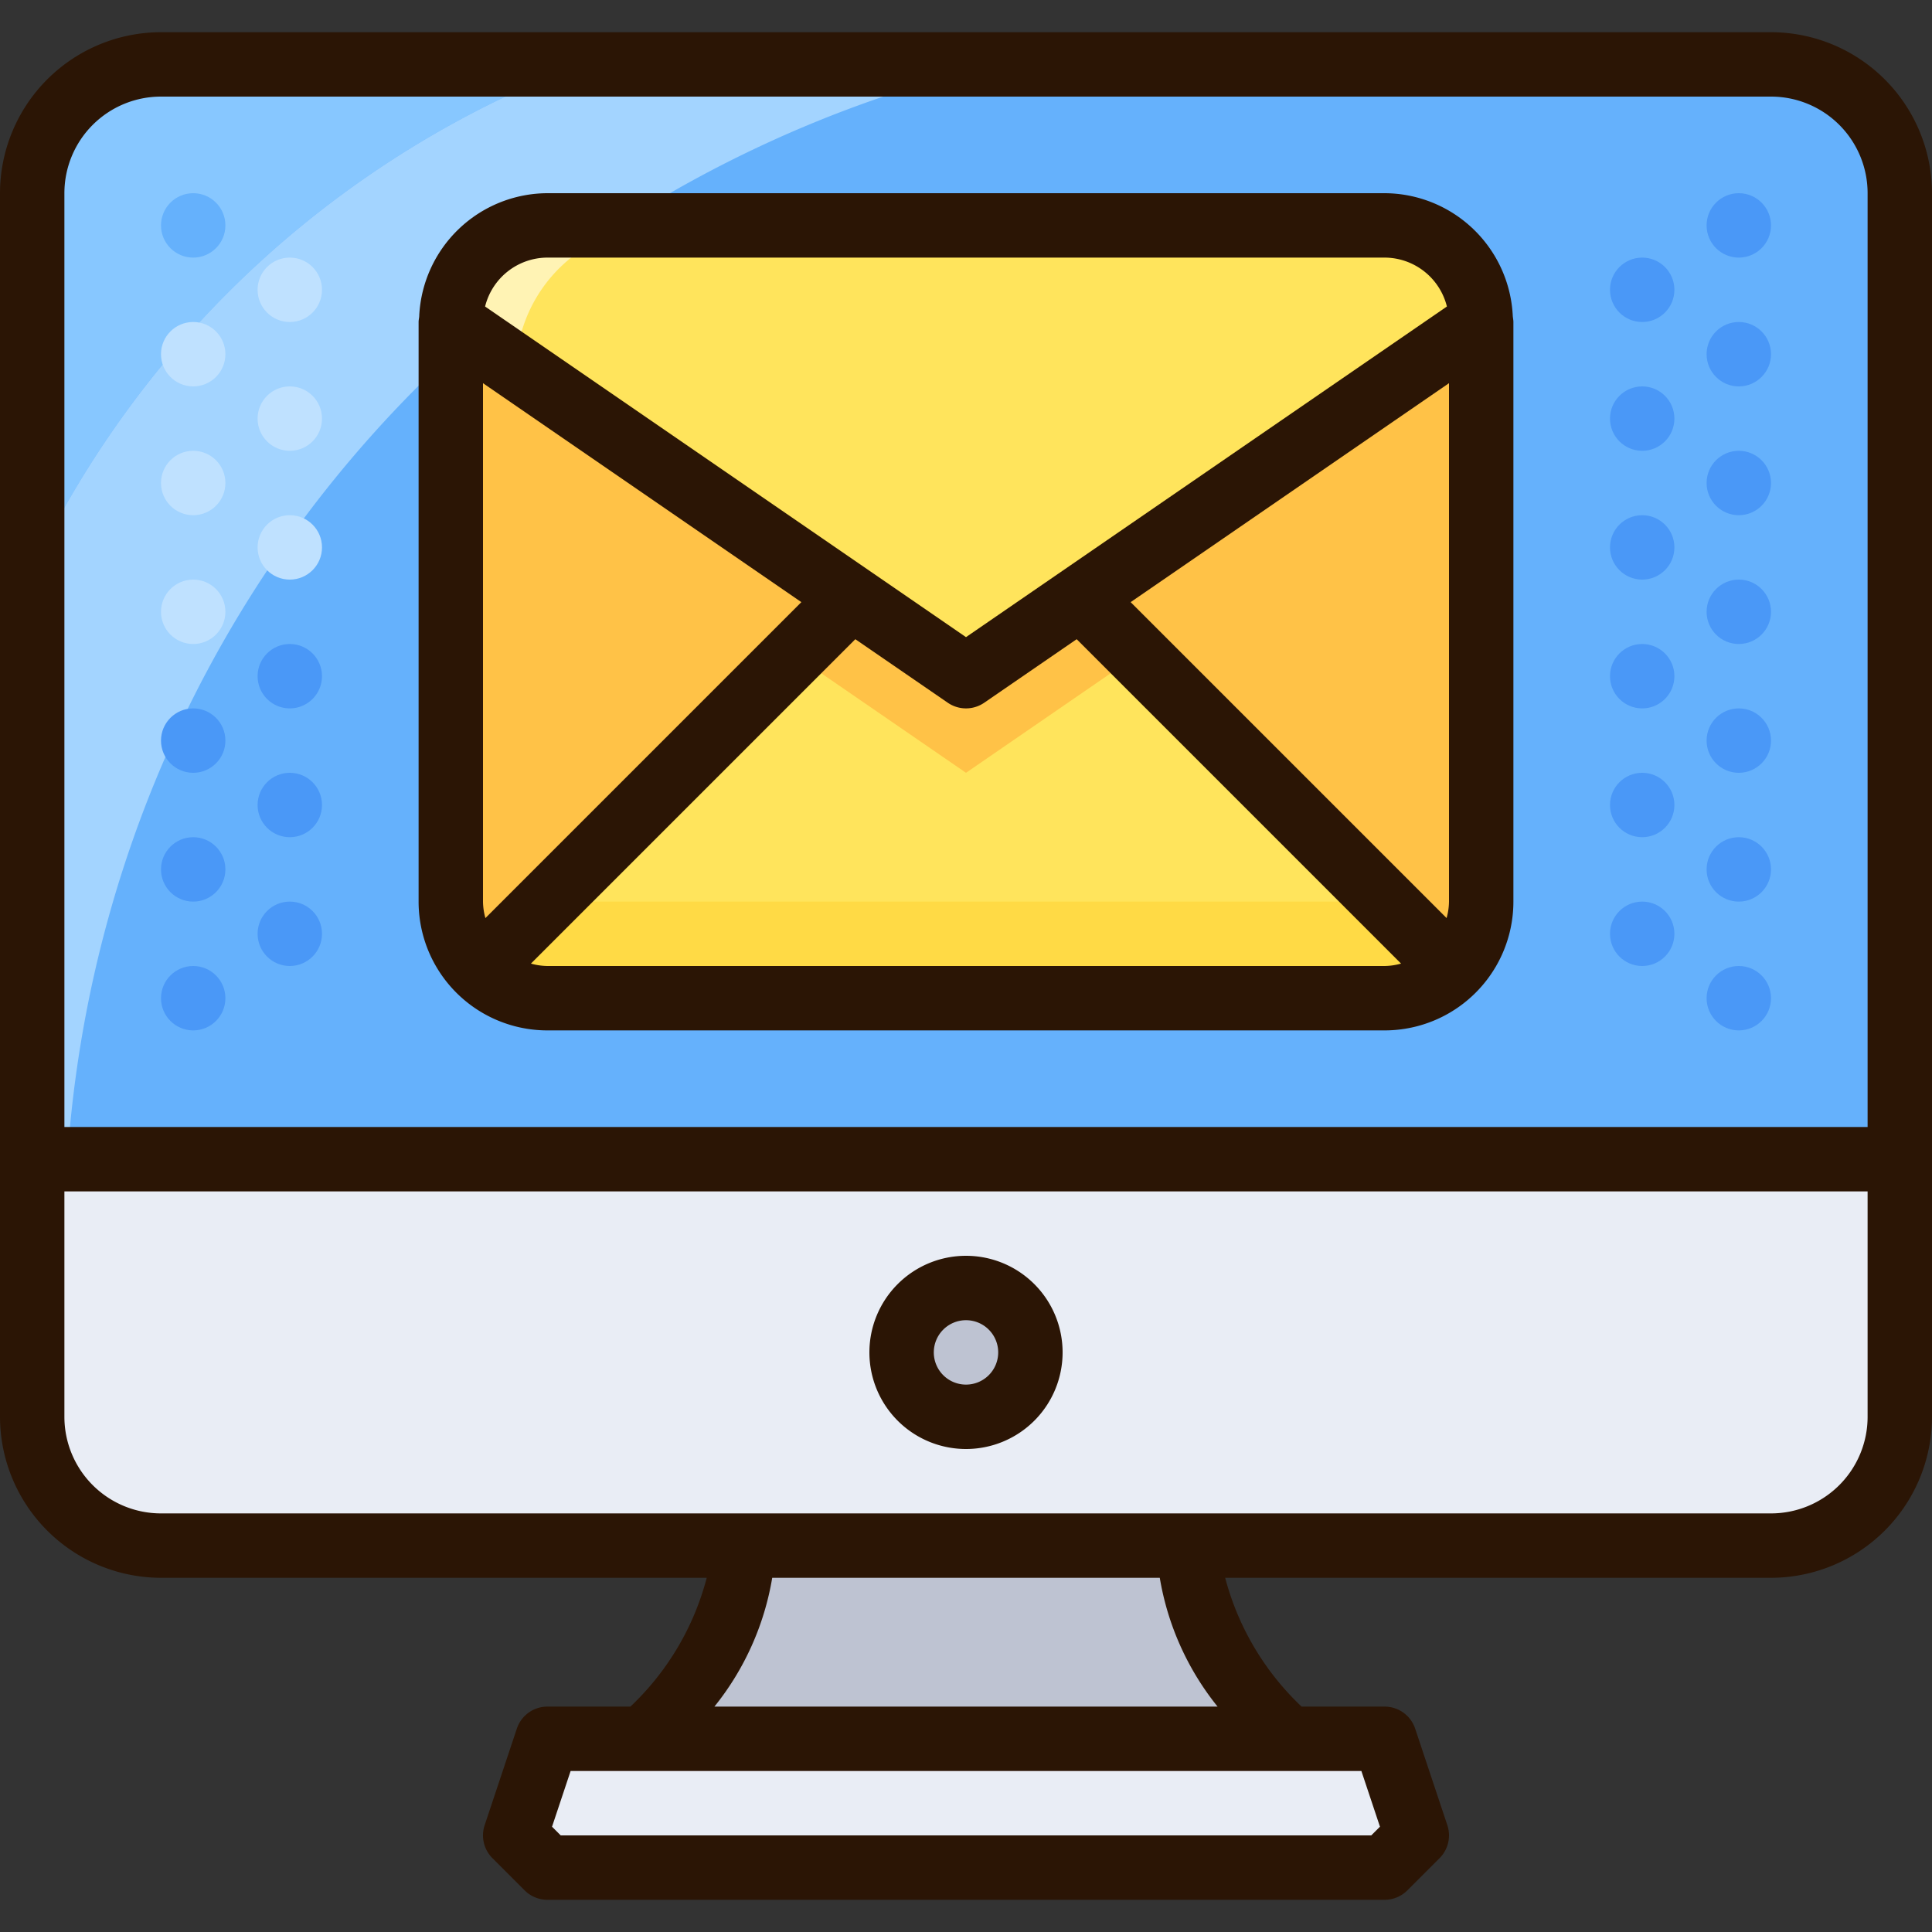 <svg xmlns="http://www.w3.org/2000/svg" viewBox="0 0 60 60"><rect x="0" y="0" width="60" height="60" fill="#333333" stroke="none"/><defs><style>.cls-1{fill:#e9edf5;}.cls-2{fill:#bec3d2;}.cls-3{fill:#65b1fc;}.cls-4{fill:#87c7ff;}.cls-5{fill:#a3d4ff;}.cls-6{fill:#ffc247;}.cls-7{fill:#ffe45c;}.cls-8{fill:#ffda45;}.cls-9{opacity:0.54;}.cls-10{fill:#fff;}.cls-11{fill:#bfe1ff;}.cls-12{fill:#4a98f7;}.cls-13{fill:#2b1505;}</style></defs><title>13-Email Contact</title><g id="_13-Email_Contact" data-name="13-Email Contact"><polygon class="cls-1" points="43 54 44 57 43 58 17 58 16 57 17 54 20 54 40 54 43 54"/><path class="cls-2" d="M40,54H20c3.5-3.5,3-6,3-6H37S36.5,50.5,40,54Z"/><circle class="cls-2" cx="30" cy="42" r="2"/><path class="cls-1" d="M59,36v8a4,4,0,0,1-4,4H5a4,4,0,0,1-4-4V36ZM32,42a2,2,0,1,0-2,2A2.006,2.006,0,0,0,32,42Z"/><path class="cls-3" d="M59,6V36H1V6A4,4,0,0,1,5,2H55A4,4,0,0,1,59,6Z"/><path class="cls-4" d="M18.039,2H5A4,4,0,0,0,1,6V17.686A31.1,31.1,0,0,1,18.039,2Z"/><path class="cls-5" d="M2.092,36A37.508,37.508,0,0,1,30.911,2H18.039A31.1,31.1,0,0,0,1,17.686V36Z"/><path class="cls-6" d="M46,28a2.993,2.993,0,0,1-.88,2.12L45,30,34,19l-.35-.51L46,10Z"/><path class="cls-7" d="M46,10,33.65,18.49,30,21l-3.65-2.51L14,10a3,3,0,0,1,3-3H43A3,3,0,0,1,46,10Z"/><path class="cls-6" d="M26,19,15,30l-.12.12A2.993,2.993,0,0,1,14,28V10l12.35,8.49Z"/><path class="cls-7" d="M34,19,45,30l.12.12A2.993,2.993,0,0,1,43,31H17a2.993,2.993,0,0,1-2.12-.88L15,30,26,19l.35-.51L30,21l3.65-2.51Z"/><path class="cls-8" d="M45,30l-2.141-2.141A2.943,2.943,0,0,1,42,28H17l-2,2-.12.12A2.993,2.993,0,0,0,17,31H43a2.993,2.993,0,0,0,2.12-.88Z"/><polygon class="cls-6" points="30 24 33.65 21.49 35.333 20.333 34 19 33.65 18.49 30 21 26.35 18.49 26 19 24.667 20.333 26.35 21.49 30 24"/><g class="cls-9"><path class="cls-10" d="M20.594,7H17a3,3,0,0,0-3,3l2.021,1.389A4.577,4.577,0,0,1,20.594,7Z"/></g><circle class="cls-3" cx="6" cy="7" r="1"/><circle class="cls-11" cx="6" cy="11" r="1"/><circle class="cls-11" cx="6" cy="15" r="1"/><circle class="cls-11" cx="6" cy="19" r="1"/><circle class="cls-12" cx="6" cy="23" r="1"/><circle class="cls-12" cx="6" cy="27" r="1"/><circle class="cls-12" cx="6" cy="31" r="1"/><circle class="cls-12" cx="9" cy="29" r="1"/><circle class="cls-12" cx="9" cy="25" r="1"/><circle class="cls-12" cx="9" cy="21" r="1"/><circle class="cls-11" cx="9" cy="17" r="1"/><circle class="cls-11" cx="9" cy="13" r="1"/><circle class="cls-11" cx="9" cy="9" r="1"/><circle class="cls-12" cx="51" cy="29" r="1"/><circle class="cls-12" cx="51" cy="25" r="1"/><circle class="cls-12" cx="51" cy="21" r="1"/><circle class="cls-12" cx="51" cy="17" r="1"/><circle class="cls-12" cx="51" cy="13" r="1"/><circle class="cls-12" cx="51" cy="9" r="1"/><circle class="cls-12" cx="54" cy="7" r="1"/><circle class="cls-12" cx="54" cy="11" r="1"/><circle class="cls-12" cx="54" cy="15" r="1"/><circle class="cls-12" cx="54" cy="19" r="1"/><circle class="cls-12" cx="54" cy="23" r="1"/><circle class="cls-12" cx="54" cy="27" r="1"/><circle class="cls-12" cx="54" cy="31" r="1"/><path class="cls-13" d="M55,1H5A5.006,5.006,0,0,0,0,6V44a5.006,5.006,0,0,0,5,5H21.948a8.437,8.437,0,0,1-2.37,4H17a1,1,0,0,0-.949.684l-1,3a1,1,0,0,0,.242,1.023l1,1A1,1,0,0,0,17,59H43a1,1,0,0,0,.707-.293l1-1a1,1,0,0,0,.242-1.023l-1-3A1,1,0,0,0,43,53H40.422a8.478,8.478,0,0,1-2.373-4H55a5.006,5.006,0,0,0,5-5V6A5.006,5.006,0,0,0,55,1ZM5,3H55a3,3,0,0,1,3,3V35H2V6A3,3,0,0,1,5,3ZM42.856,56.73l-.27.27H17.414l-.27-.27L17.721,55H42.279ZM37.813,53H22.187a8.652,8.652,0,0,0,1.795-4H36.018A8.652,8.652,0,0,0,37.813,53ZM55,47H5a3,3,0,0,1-3-3V37H58v7A3,3,0,0,1,55,47Z"/><path class="cls-13" d="M30,39a3,3,0,1,0,3,3A3,3,0,0,0,30,39Zm0,4a1,1,0,1,1,1-1A1,1,0,0,1,30,43Z"/><path class="cls-13" d="M17,32H43a4,4,0,0,0,4-4V10c0-.068-.017-.132-.02-.2v0A4,4,0,0,0,43,6H17a4,4,0,0,0-3.98,3.8h0c0,.067-.02.131-.02.2V28a4,4,0,0,0,4,4Zm7.887-13.3-9.812,9.812A1.979,1.979,0,0,1,15,28V11.9ZM17,30a1.979,1.979,0,0,1-.511-.075L26.563,19.851l2.871,1.973a1,1,0,0,0,1.132,0l2.871-1.973L43.511,29.925A1.979,1.979,0,0,1,43,30Zm28-2a1.979,1.979,0,0,1-.075.511L35.113,18.7,45,11.9ZM17,8H43a2,2,0,0,1,1.935,1.519L30,19.787,15.065,9.519A2,2,0,0,1,17,8Z"/></g></svg>